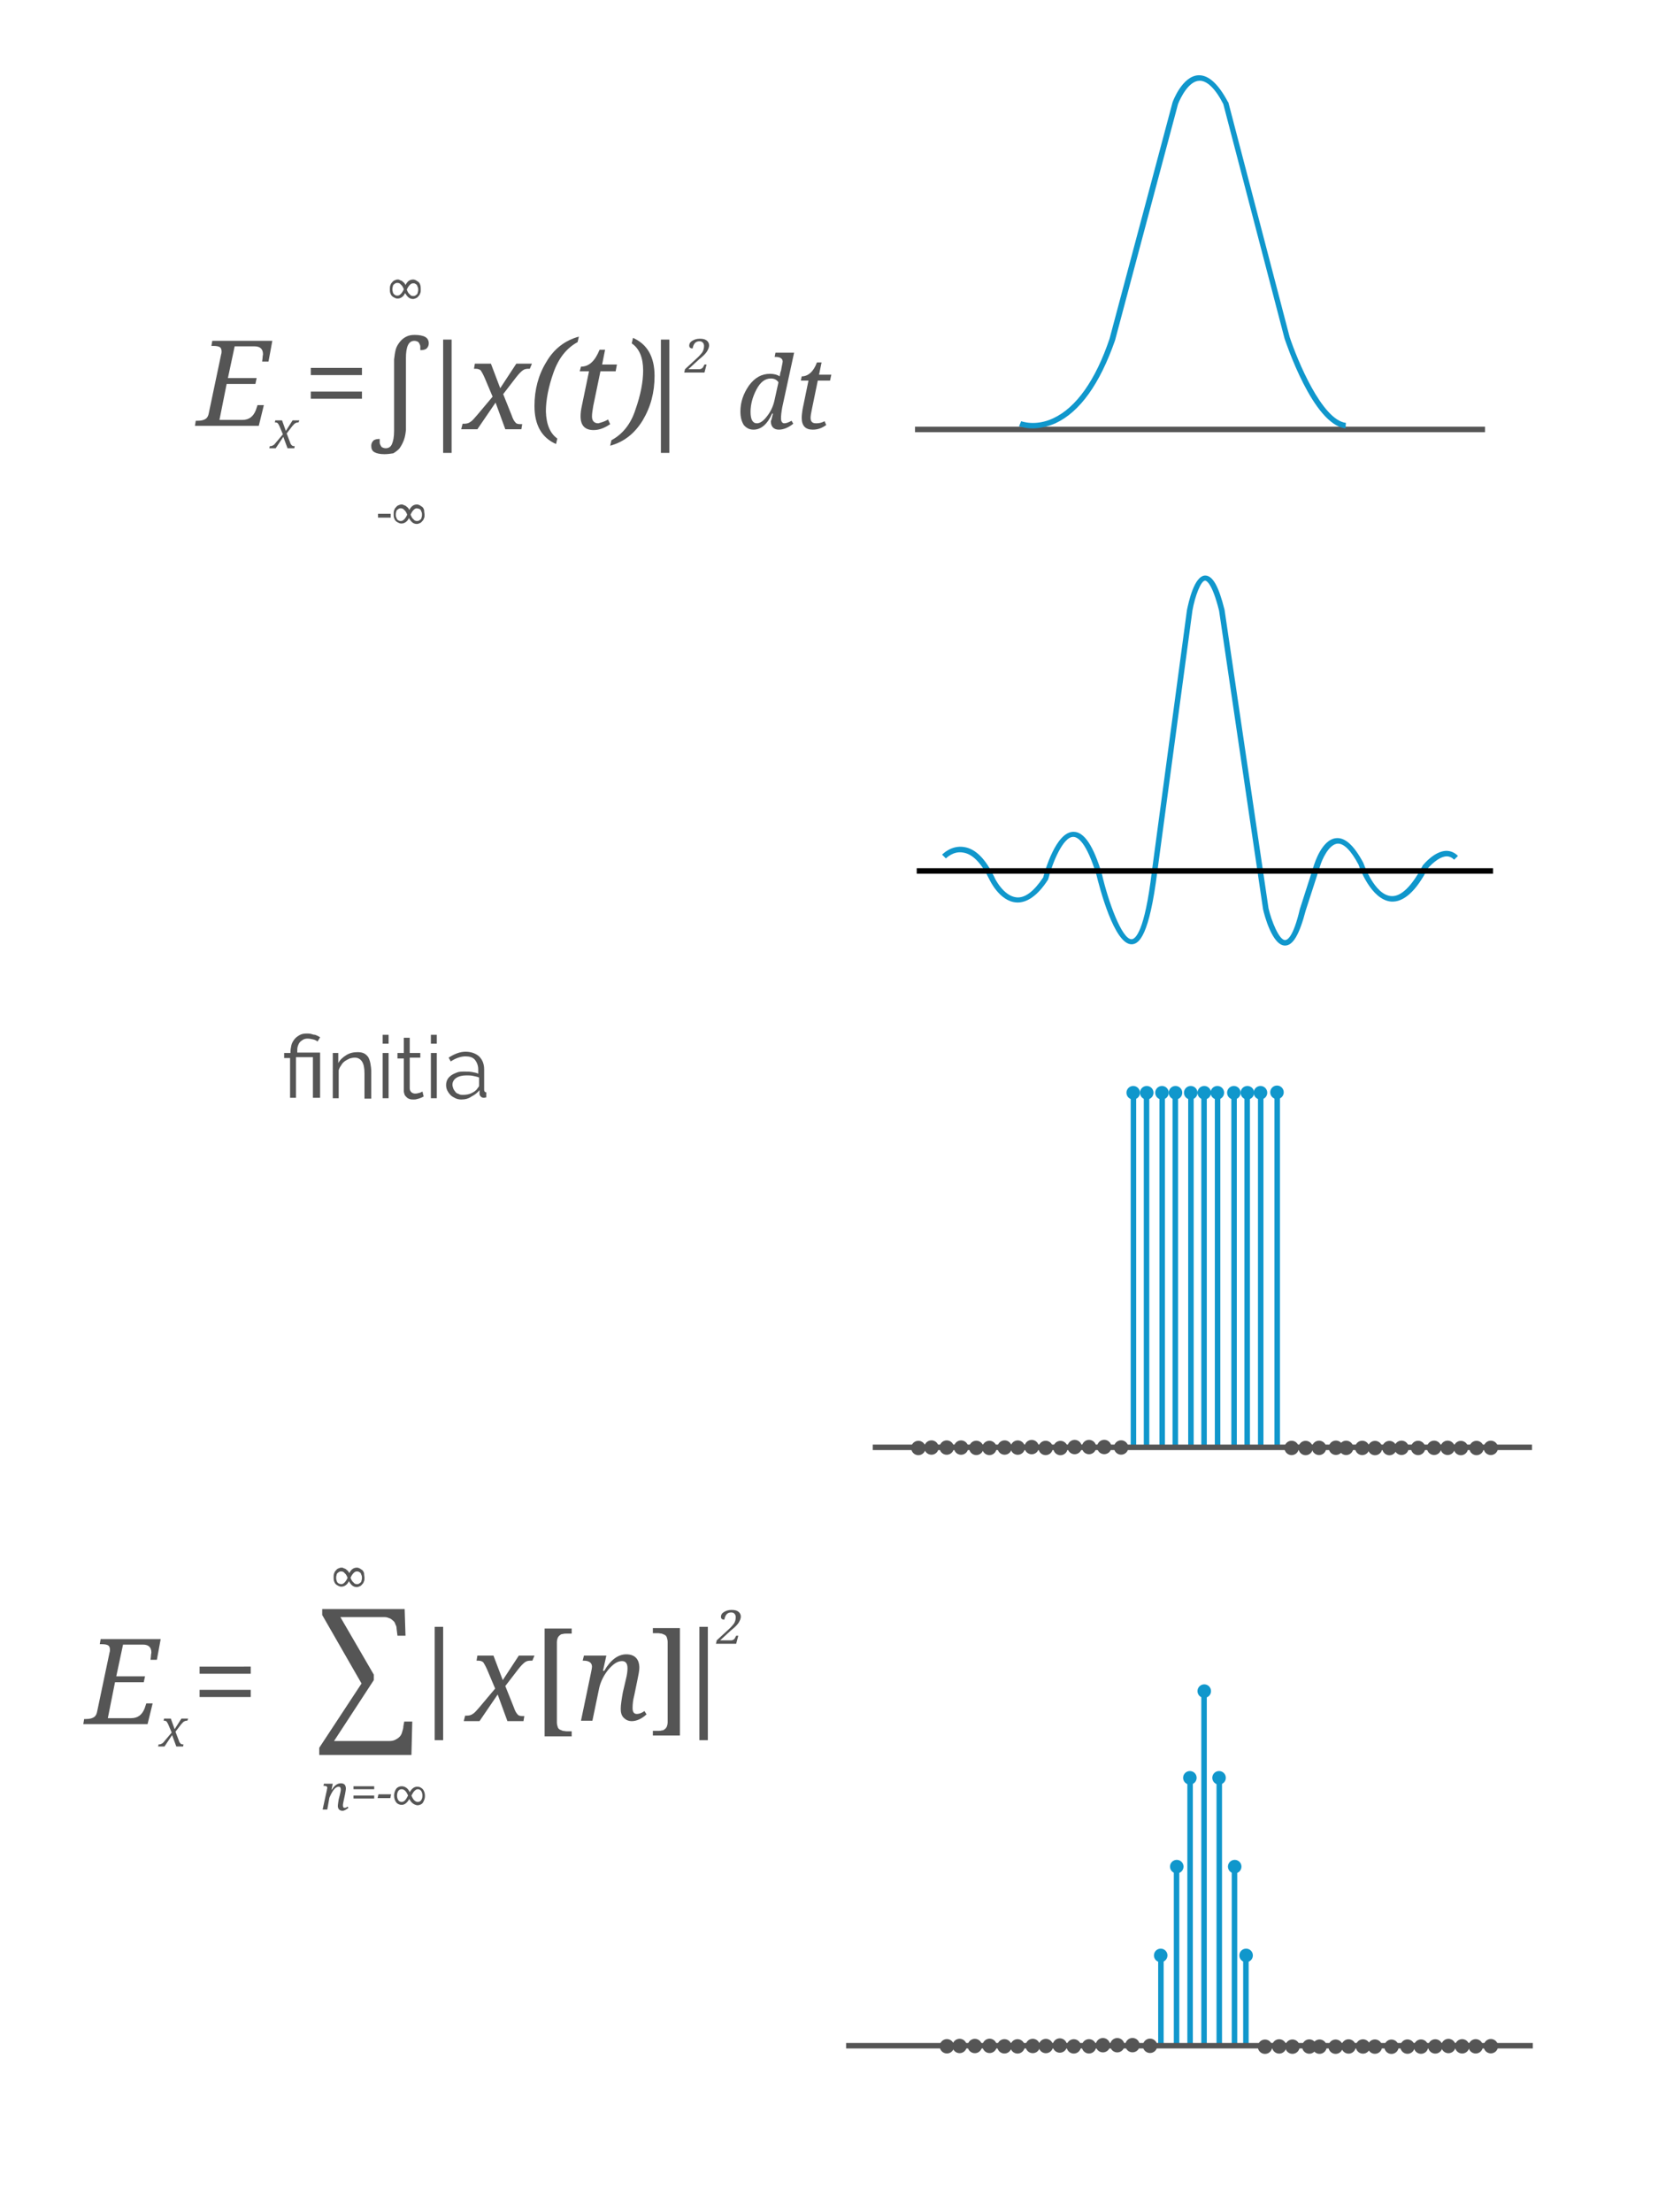 <?xml version="1.0" encoding="utf-8"?>
<!-- Generator: Adobe Illustrator 21.0.0, SVG Export Plug-In . SVG Version: 6.00 Build 0)  -->
<svg version="1.1" id="Capa_1" xmlns="http://www.w3.org/2000/svg" xmlns:xlink="http://www.w3.org/1999/xlink" x="0px" y="0px"
	 viewBox="0 0 394 523" style="enable-background:new 0 0 394 523;" xml:space="preserve">
<style type="text/css">
	.st0{fill:#555555;}
	.st1{fill:#1097CC;}
</style>
<g>
	<rect x="216.4" y="100.9" class="st0" width="134.8" height="1.3"/>
</g>
<g>
	<path class="st1" d="M244.2,101.3c-1.9,0-3.1-0.5-3.2-0.5l0.5-1.2c0,0,3.4,1.3,7.6-0.7c5.4-2.5,10-9,13.3-18.8l14.9-55.9
		c0.1-0.3,2.3-6.2,6.1-6.4c2.4-0.1,4.7,2,7,6.3l0.1,0.1L305,79.7c1.8,5.4,7.6,19.6,13.3,20.3l-0.1,1.3c-7.7-0.9-14.1-20.4-14.4-21.2
		l-14.5-55.5c-1.9-3.7-3.9-5.6-5.7-5.5c-2.5,0.1-4.4,4-5,5.5l-14.9,55.9c-3.6,10.3-8.3,16.9-14.1,19.6
		C247.5,101,245.6,101.3,244.2,101.3z"/>
</g>
<g>
	<path class="st0" d="M51.9,99.3h5.4c1.6,0,2.6-0.8,3.2-2.3l0.4-1.2h1.5l-1.2,4.9H46.1l0.2-1.2h0.4c1,0,1.6-0.2,2-0.5
		c0.4-0.3,0.6-0.8,0.7-1.4l2.9-13.8c0.1-0.3,0.1-0.5,0.1-0.7c0-0.4-0.1-0.8-0.4-1c-0.3-0.2-0.8-0.3-1.6-0.3h-0.4l0.2-1.2h14.2
		l-0.9,4.9h-1.5l0.1-0.9c0-0.4,0.1-0.7,0.1-0.8c0-1.3-0.7-1.9-2-1.9h-4.7l-1.6,7.5h6.8l-0.3,1.4h-6.8L51.9,99.3z"/>
	<path class="st0" d="M85.6,87v1.7H73.5V87H85.6z M85.6,92.6v1.7H73.5v-1.7H85.6z"/>
	<path class="st0" d="M90.9,107.4c-1.1,0-1.9-0.2-2.4-0.5c-0.5-0.3-0.7-0.8-0.7-1.5c0-0.5,0.2-0.9,0.5-1.2c0.3-0.3,0.9-0.4,1.5-0.4
		c0,0.3,0,0.6,0,0.8c0,0.3,0.1,0.5,0.2,0.7c0.1,0.2,0.2,0.4,0.4,0.5s0.5,0.2,0.8,0.2c0.7,0,1.2-0.3,1.5-1c0.3-0.7,0.5-1.7,0.5-3.1
		c0-0.5,0-1.1,0-1.7c0-0.6,0-1.3,0-2c0-0.7,0-1.5,0-2.2c0-0.8,0-1.5,0-2.3c0-0.5,0-1,0-1.5c0-0.6,0-1.1,0-1.7c0-0.6,0-1.1,0-1.7
		c0-0.6,0-1.1,0-1.6c0-0.5,0-0.9,0-1.3c0-0.4,0-0.7,0-0.9c0.1-0.9,0.2-1.6,0.4-2.4c0.2-0.7,0.6-1.3,1-1.8c0.4-0.5,0.9-0.9,1.5-1.2
		c0.6-0.3,1.2-0.4,2-0.4c1.1,0,2,0.2,2.5,0.5c0.5,0.3,0.8,0.8,0.8,1.5c0,0.5-0.2,0.9-0.5,1.2c-0.3,0.3-0.9,0.4-1.5,0.4
		c0-0.3,0-0.6,0-0.8c0-0.3-0.1-0.5-0.2-0.7c-0.1-0.2-0.2-0.4-0.4-0.5c-0.2-0.1-0.5-0.2-0.8-0.2c-1.4,0-2,1.4-2,4.1
		c0,0.4,0,0.8,0,1.3c0,0.5,0,1,0,1.6c0,0.6,0,1.1,0,1.7c0,0.6,0,1.1,0,1.7c0,0.5,0,1,0,1.4c0,0.4,0,0.8,0,1c0,0.4,0,0.8,0,1.3
		c0,0.5,0,1,0,1.6c0,0.6,0,1.1,0,1.7c0,0.6,0,1.1,0,1.6c0,0.5,0,0.9,0,1.3c0,0.4,0,0.6,0,0.8c-0.1,0.9-0.2,1.6-0.5,2.4
		s-0.6,1.3-1,1.9c-0.4,0.5-1,0.9-1.5,1.2C92.3,107.3,91.7,107.4,90.9,107.4z"/>
</g>
<g>
	<path class="st0" d="M63.7,106l0.1-0.5H64c0.2,0,0.4-0.1,0.6-0.2c0.2-0.1,0.4-0.3,0.7-0.7l1.6-1.9l-0.8-1.9
		c-0.2-0.4-0.3-0.6-0.4-0.7c-0.1-0.1-0.3-0.2-0.5-0.2H65l0.1-0.5h1.6l0.9,2.5l1.6-2.5h1.6l-0.2,0.5h-0.2c-0.2,0-0.4,0.1-0.6,0.2
		c-0.2,0.1-0.4,0.4-0.7,0.7l-1.3,1.7l0.8,2.1c0.1,0.4,0.3,0.6,0.4,0.7c0.1,0.1,0.3,0.2,0.5,0.2h0.2l-0.1,0.5h-1.6l-1-2.7l-1.8,2.7
		H63.7z"/>
</g>
<g>
	<path class="st0" d="M99.5,68.5c0,0.3,0,0.6-0.1,0.8c-0.1,0.3-0.2,0.5-0.4,0.7s-0.3,0.4-0.6,0.5c-0.2,0.1-0.5,0.2-0.7,0.2
		c-0.4,0-0.7-0.1-1-0.3c-0.3-0.2-0.6-0.6-0.9-1.1c-0.2,0.5-0.5,0.8-0.8,1c-0.3,0.2-0.6,0.3-1,0.3c-0.3,0-0.5-0.1-0.7-0.2
		c-0.2-0.1-0.4-0.2-0.6-0.4c-0.2-0.2-0.3-0.4-0.4-0.7c-0.1-0.3-0.1-0.6-0.1-0.9c0-0.3,0-0.6,0.1-0.9c0.1-0.3,0.2-0.5,0.4-0.7
		c0.2-0.2,0.3-0.4,0.6-0.5c0.2-0.1,0.5-0.2,0.7-0.2c0.2,0,0.4,0,0.5,0.1s0.3,0.1,0.5,0.2c0.2,0.1,0.3,0.3,0.5,0.4
		c0.2,0.2,0.3,0.4,0.4,0.6c0.2-0.4,0.5-0.8,0.8-1c0.3-0.2,0.6-0.3,1-0.3c0.3,0,0.5,0.1,0.7,0.2c0.2,0.1,0.4,0.3,0.6,0.4
		c0.2,0.2,0.3,0.4,0.4,0.7C99.5,67.8,99.5,68.1,99.5,68.5z M94,69.9c0.3,0,0.5-0.1,0.8-0.4c0.2-0.2,0.5-0.6,0.7-1.1
		c-0.2-0.5-0.4-0.9-0.7-1.1c-0.2-0.3-0.5-0.4-0.8-0.4c-0.2,0-0.3,0-0.5,0.1c-0.1,0.1-0.3,0.2-0.4,0.3c-0.1,0.1-0.2,0.3-0.2,0.5
		c-0.1,0.2-0.1,0.4-0.1,0.6c0,0.2,0,0.4,0.1,0.6c0,0.2,0.1,0.3,0.2,0.5c0.1,0.1,0.2,0.2,0.4,0.3C93.6,69.9,93.8,69.9,94,69.9z
		 M97.7,67c-0.3,0-0.5,0.1-0.8,0.4c-0.2,0.2-0.5,0.6-0.7,1.1c0.2,0.5,0.4,0.9,0.7,1.1c0.2,0.3,0.5,0.4,0.8,0.4c0.2,0,0.3,0,0.5-0.1
		c0.1-0.1,0.3-0.2,0.4-0.3c0.1-0.1,0.2-0.3,0.2-0.5c0.1-0.2,0.1-0.4,0.1-0.6c0-0.2,0-0.4-0.1-0.6c-0.1-0.2-0.1-0.3-0.2-0.5
		c-0.1-0.1-0.2-0.2-0.4-0.3C98.1,67,97.9,67,97.7,67z"/>
</g>
<g>
	<path class="st0" d="M89.4,122.4v-0.9h3v0.9H89.4z"/>
	<path class="st0" d="M100.4,121.7c0,0.3,0,0.6-0.1,0.8c-0.1,0.3-0.2,0.5-0.4,0.7s-0.3,0.4-0.6,0.5c-0.2,0.1-0.5,0.2-0.7,0.2
		c-0.4,0-0.7-0.1-1-0.3c-0.3-0.2-0.6-0.6-0.9-1.1c-0.2,0.5-0.5,0.8-0.8,1c-0.3,0.2-0.6,0.3-1,0.3c-0.3,0-0.5-0.1-0.7-0.2
		c-0.2-0.1-0.4-0.2-0.6-0.4c-0.2-0.2-0.3-0.4-0.4-0.7c-0.1-0.3-0.1-0.6-0.1-0.9c0-0.3,0-0.6,0.1-0.9c0.1-0.3,0.2-0.5,0.4-0.7
		c0.2-0.2,0.3-0.4,0.6-0.5c0.2-0.1,0.5-0.2,0.7-0.2c0.2,0,0.4,0,0.5,0.1c0.2,0.1,0.3,0.1,0.5,0.2c0.2,0.1,0.3,0.3,0.5,0.4
		c0.2,0.2,0.3,0.4,0.4,0.6c0.2-0.4,0.5-0.8,0.8-1c0.3-0.2,0.6-0.3,1-0.3c0.3,0,0.5,0.1,0.7,0.2c0.2,0.1,0.4,0.3,0.6,0.4
		c0.2,0.2,0.3,0.4,0.4,0.7C100.3,121.1,100.4,121.4,100.4,121.7z M94.8,123.2c0.3,0,0.5-0.1,0.8-0.4c0.2-0.2,0.5-0.6,0.7-1.1
		c-0.2-0.5-0.4-0.9-0.7-1.1c-0.2-0.3-0.5-0.4-0.8-0.4c-0.2,0-0.3,0-0.5,0.1c-0.1,0.1-0.3,0.2-0.4,0.3s-0.2,0.3-0.2,0.5
		c-0.1,0.2-0.1,0.4-0.1,0.6c0,0.2,0,0.4,0.1,0.6s0.1,0.3,0.2,0.5c0.1,0.1,0.2,0.2,0.4,0.3C94.5,123.2,94.6,123.2,94.8,123.2z
		 M98.6,120.2c-0.3,0-0.5,0.1-0.8,0.4c-0.2,0.2-0.5,0.6-0.7,1.1c0.2,0.5,0.4,0.9,0.7,1.1c0.2,0.3,0.5,0.4,0.8,0.4
		c0.2,0,0.3,0,0.5-0.1c0.1-0.1,0.3-0.2,0.4-0.3c0.1-0.1,0.2-0.3,0.2-0.5c0.1-0.2,0.1-0.4,0.1-0.6c0-0.2,0-0.4-0.1-0.6
		c-0.1-0.2-0.1-0.3-0.2-0.5c-0.1-0.1-0.2-0.2-0.4-0.3C98.9,120.3,98.7,120.2,98.6,120.2z"/>
</g>
<g>
	<path class="st0" d="M77.4,427.9h-1.1l1-4.6c0-0.2,0.1-0.4,0.1-0.5c0-0.4-0.3-0.5-0.8-0.5h-0.1l0.1-0.5h2.1l-0.3,1.4h0.1
		c0.6-1,1.3-1.5,2.1-1.5c0.8,0,1.2,0.4,1.2,1.3c0,0.2-0.1,0.7-0.2,1.3l-0.3,1.4c-0.1,0.5-0.2,0.9-0.2,1.2c0,0.4,0.1,0.6,0.4,0.6
		c0.2,0,0.5-0.1,0.7-0.3l0.2,0.3c-0.5,0.4-1,0.7-1.4,0.7c-0.3,0-0.6-0.1-0.8-0.3c-0.2-0.2-0.3-0.5-0.3-0.8c0-0.4,0.1-0.9,0.2-1.6
		l0.3-1.2c0.1-0.5,0.2-0.8,0.2-1.1c0-0.5-0.2-0.7-0.5-0.7c-0.4,0-0.9,0.3-1.3,0.9c-0.4,0.6-0.7,1.2-0.9,1.7L77.4,427.9z"/>
	<path class="st0" d="M88.5,422.4v0.7h-4.9v-0.7H88.5z M88.5,424.6v0.7h-4.9v-0.7H88.5z"/>
	<path class="st0" d="M89.3,425.2l0.2-0.9h3l-0.2,0.9H89.3z"/>
	<path class="st0" d="M96.8,425.4c-0.5,0.9-1.1,1.4-1.8,1.4c-0.5,0-1-0.2-1.3-0.6c-0.3-0.4-0.5-0.9-0.5-1.6c0-0.6,0.2-1.2,0.5-1.6
		c0.3-0.4,0.8-0.6,1.3-0.6c0.8,0,1.5,0.5,1.9,1.4c0.5-0.9,1.1-1.3,1.8-1.3c0.5,0,0.9,0.2,1.3,0.6c0.3,0.4,0.5,0.9,0.5,1.6
		c0,0.6-0.2,1.1-0.5,1.6c-0.3,0.4-0.8,0.6-1.3,0.6C98,426.8,97.3,426.4,96.8,425.4z M96.5,424.6c-0.4-1-0.9-1.5-1.5-1.5
		c-0.3,0-0.6,0.1-0.8,0.4c-0.2,0.3-0.3,0.7-0.3,1.1c0,0.4,0.1,0.8,0.3,1.1c0.2,0.3,0.5,0.4,0.8,0.4C95.6,426.1,96,425.6,96.5,424.6z
		 M97.3,424.6c0.4,1,0.9,1.5,1.5,1.5c0.3,0,0.6-0.1,0.8-0.4c0.2-0.3,0.3-0.6,0.3-1.1c0-0.4-0.1-0.8-0.3-1.1
		c-0.2-0.3-0.5-0.4-0.8-0.4C98.3,423.1,97.8,423.6,97.3,424.6z"/>
</g>
<g>
	<path class="st0" d="M86.2,373.1c0,0.3,0,0.6-0.1,0.8c-0.1,0.3-0.2,0.5-0.4,0.7s-0.3,0.4-0.6,0.5c-0.2,0.1-0.5,0.2-0.7,0.2
		c-0.4,0-0.7-0.1-1-0.3c-0.3-0.2-0.6-0.6-0.9-1.1c-0.2,0.5-0.5,0.8-0.8,1c-0.3,0.2-0.6,0.3-1,0.3c-0.3,0-0.5-0.1-0.7-0.2
		c-0.2-0.1-0.4-0.2-0.6-0.4c-0.2-0.2-0.3-0.4-0.4-0.7c-0.1-0.3-0.1-0.6-0.1-0.9c0-0.3,0-0.6,0.1-0.9c0.1-0.3,0.2-0.5,0.4-0.7
		c0.2-0.2,0.3-0.4,0.6-0.5c0.2-0.1,0.5-0.2,0.7-0.2c0.2,0,0.4,0,0.5,0.1c0.2,0.1,0.3,0.1,0.5,0.2c0.2,0.1,0.3,0.3,0.5,0.4
		c0.2,0.2,0.3,0.4,0.4,0.6c0.2-0.4,0.5-0.8,0.8-1c0.3-0.2,0.6-0.3,1-0.3c0.3,0,0.5,0.1,0.7,0.2c0.2,0.1,0.4,0.3,0.6,0.4
		c0.2,0.2,0.3,0.4,0.4,0.7C86.1,372.5,86.2,372.8,86.2,373.1z M80.7,374.6c0.3,0,0.5-0.1,0.8-0.4c0.2-0.2,0.5-0.6,0.7-1.1
		c-0.2-0.5-0.4-0.9-0.7-1.1c-0.2-0.3-0.5-0.4-0.8-0.4c-0.2,0-0.3,0-0.5,0.1c-0.1,0.1-0.3,0.2-0.4,0.3c-0.1,0.1-0.2,0.3-0.2,0.5
		c-0.1,0.2-0.1,0.4-0.1,0.6c0,0.2,0,0.4,0.1,0.6c0,0.2,0.1,0.3,0.2,0.5c0.1,0.1,0.2,0.2,0.4,0.3C80.3,374.5,80.5,374.6,80.7,374.6z
		 M84.4,371.6c-0.3,0-0.5,0.1-0.8,0.4c-0.2,0.2-0.5,0.6-0.7,1.1c0.2,0.5,0.4,0.9,0.7,1.1c0.2,0.3,0.5,0.4,0.8,0.4
		c0.2,0,0.3,0,0.5-0.1c0.1-0.1,0.3-0.2,0.4-0.3c0.1-0.1,0.2-0.3,0.2-0.5c0.1-0.2,0.1-0.4,0.1-0.6c0-0.2,0-0.4-0.1-0.6
		c-0.1-0.2-0.1-0.3-0.2-0.5c-0.1-0.1-0.2-0.2-0.4-0.3C84.7,371.6,84.6,371.6,84.4,371.6z"/>
</g>
<g>
	<path class="st0" d="M104.8,80.3h2v26.8h-2V80.3z"/>
</g>
<g>
	<path class="st0" d="M109.1,101.4l0.3-1.2h0.4c0.5,0,1-0.1,1.4-0.4c0.4-0.2,0.9-0.8,1.6-1.6l3.7-4.4l-1.9-4.5
		c-0.4-0.9-0.7-1.4-0.9-1.7c-0.2-0.2-0.6-0.4-1.2-0.4h-0.4l0.2-1.2h3.8l2.2,5.8l3.8-5.8h3.7l-0.5,1.2H125c-0.6,0-1,0.1-1.4,0.4
		c-0.4,0.3-0.9,0.8-1.6,1.7l-3,3.9l2,5c0.3,0.9,0.6,1.4,0.9,1.7c0.2,0.3,0.6,0.4,1.2,0.4h0.4l-0.2,1.2h-3.8l-2.3-6.3l-4.3,6.3H109.1
		z"/>
	<path class="st0" d="M131.8,103.7l-0.3,1.3c-3.4-1.5-5.1-4.5-5.1-9c0-3.8,0.9-7.3,2.8-10.4c1.8-3.1,4.4-5.1,7.7-6l-0.3,1.3
		c-2.6,1.4-4.5,3.8-5.7,7.2c-1.2,3.4-1.8,6.5-1.8,9.2C129.2,100.4,130.1,102.5,131.8,103.7z"/>
	<path class="st0" d="M143.8,99.2l0.5,1.1c-1.3,0.9-2.6,1.4-3.9,1.4c-2.1,0-3.1-1.1-3.1-3.3c0-0.7,0.1-1.5,0.3-2.4l1.7-8.2h-2.2
		l0.3-1.1c1.9,0,3.3-1.3,4.4-4h1.3l-0.7,3.5h3.5l-0.3,1.6H142l-1.7,8.2c-0.2,1.1-0.3,1.9-0.3,2.5c0,1,0.5,1.6,1.5,1.6
		C142.2,99.9,143,99.7,143.8,99.2z"/>
	<path class="st0" d="M149.4,81.2l0.3-1.3c3.4,1.5,5.1,4.5,5.1,9c0,3.9-0.9,7.3-2.8,10.5c-1.9,3.1-4.4,5.1-7.7,6l0.3-1.3
		c2.6-1.4,4.6-3.8,5.7-7.3c1.2-3.4,1.8-6.5,1.8-9.2C152.1,84.6,151.2,82.4,149.4,81.2z"/>
	<path class="st0" d="M182.8,97.8h-0.2c-1.1,2.5-2.6,3.8-4.4,3.8c-1,0-1.7-0.4-2.3-1.1c-0.5-0.8-0.8-1.8-0.8-3.2
		c0-2.2,0.7-4.2,2-6.1c1.4-1.9,3-2.8,5-2.8c0.9,0,1.7,0.2,2.3,0.6c0.1-0.7,0.2-1.2,0.3-1.3l0.2-1.1c0.1-0.5,0.2-0.9,0.2-1.1
		c0-0.7-0.6-1.1-1.7-1.1h-0.2l0.2-1h4.4l-2.8,12.9c-0.2,1.1-0.3,2-0.3,2.6c0,0.8,0.3,1.2,0.8,1.2c0.4,0,1-0.2,1.7-0.6l0.4,0.7
		c-1.1,0.9-2.3,1.4-3.4,1.4c-1.2,0-1.9-0.7-1.9-2C182.5,99.2,182.6,98.5,182.8,97.8z M184.1,90.4c-0.4-0.6-1-0.9-1.8-0.9
		c-1.4,0-2.5,0.9-3.4,2.6c-0.9,1.7-1.4,3.5-1.4,5.3c0,1.8,0.5,2.7,1.5,2.7c0.8,0,1.6-0.6,2.5-1.8c0.9-1.2,1.4-2.4,1.7-3.8
		L184.1,90.4z"/>
	<path class="st0" d="M195,99.6l0.4,0.9c-1.1,0.8-2.1,1.1-3.2,1.1c-1.7,0-2.6-0.9-2.6-2.8c0-0.6,0.1-1.3,0.2-2l1.4-6.8h-1.8l0.2-1
		c1.5,0,2.8-1.1,3.6-3.3h1.1l-0.6,2.9h2.9l-0.3,1.4h-2.9l-1.4,6.8c-0.2,0.9-0.3,1.6-0.3,2c0,0.9,0.4,1.3,1.3,1.3
		C193.7,100.1,194.3,100,195,99.6z"/>
</g>
<g>
	<path class="st0" d="M161.8,88.2l0.2-0.9l2.6-2.4c0.7-0.6,1.2-1.2,1.5-1.6c0.3-0.5,0.4-1,0.4-1.5c0-0.3-0.1-0.6-0.3-0.8
		c-0.2-0.2-0.4-0.3-0.8-0.3c-0.9,0-1.4,0.6-1.6,1.7c-0.5,0-0.8-0.2-0.8-0.7c0-0.4,0.2-0.8,0.7-1.1c0.5-0.3,1-0.5,1.8-0.5
		c0.7,0,1.2,0.1,1.6,0.4c0.4,0.3,0.6,0.7,0.6,1.2c0,0.4-0.2,0.9-0.5,1.4c-0.3,0.5-0.9,1.1-1.9,1.9l-2.5,2.3h2.6
		c0.2,0,0.5-0.1,0.6-0.2c0.2-0.1,0.3-0.3,0.5-0.7l0.1-0.2h0.5l-0.5,1.9H161.8z"/>
</g>
<g>
	<path class="st0" d="M156.3,80.3h2v26.8h-2V80.3z"/>
</g>
<g>
	<path class="st0" d="M68.7,250.2h-1.5V249h1.5v-0.3c0-0.5,0.1-1,0.2-1.5c0.1-0.5,0.4-1,0.7-1.4c0.3-0.4,0.7-0.7,1.2-1
		c0.5-0.3,1.1-0.4,1.7-0.4c0.4,0,0.7,0,1.1,0.1c0.3,0.1,0.6,0.2,0.9,0.2c0.3,0.1,0.5,0.2,0.7,0.3c0.2,0.1,0.4,0.2,0.5,0.3l-0.6,1
		c-0.2-0.2-0.6-0.4-1-0.5c-0.4-0.1-0.9-0.2-1.4-0.2c-0.4,0-0.8,0.1-1.1,0.3c-0.3,0.2-0.6,0.4-0.8,0.7c-0.2,0.3-0.3,0.6-0.4,0.9
		c-0.1,0.4-0.1,0.7-0.1,1.1v0.3h5.4v10.7H74v-9.6h-4v9.6h-1.4V250.2z"/>
	<path class="st0" d="M87.6,259.8h-1.4v-6c0-1.3-0.2-2.2-0.6-2.8c-0.4-0.6-1-0.9-1.7-0.9c-0.4,0-0.8,0.1-1.2,0.2
		c-0.4,0.2-0.8,0.4-1.1,0.6c-0.4,0.3-0.7,0.6-0.9,1c-0.3,0.4-0.5,0.8-0.6,1.2v6.6h-1.4V249h1.3v2.4c0.4-0.8,1.1-1.4,1.9-1.9
		c0.8-0.5,1.7-0.7,2.7-0.7c0.6,0,1.1,0.1,1.5,0.3c0.4,0.2,0.7,0.5,1,0.9c0.2,0.4,0.4,0.9,0.5,1.5c0.1,0.6,0.2,1.2,0.2,1.9V259.8z"/>
	<path class="st0" d="M90.5,246.8v-2.1h1.4v2.1H90.5z M90.5,259.8V249h1.4v10.7H90.5z"/>
	<path class="st0" d="M100.2,259.3c-0.1,0-0.2,0.1-0.4,0.2c-0.2,0.1-0.3,0.1-0.5,0.2c-0.2,0.1-0.4,0.1-0.7,0.2
		c-0.3,0.1-0.5,0.1-0.8,0.1c-0.3,0-0.6,0-0.9-0.1s-0.5-0.2-0.7-0.4c-0.2-0.2-0.4-0.4-0.5-0.6c-0.1-0.3-0.2-0.6-0.2-0.9v-7.7H94V249
		h1.5v-3.6h1.4v3.6h2.5v1.1h-2.5v7.3c0,0.4,0.2,0.7,0.4,0.9c0.3,0.2,0.5,0.3,0.9,0.3c0.4,0,0.7-0.1,1.1-0.2c0.3-0.1,0.5-0.2,0.6-0.3
		L100.2,259.3z"/>
	<path class="st0" d="M101.9,246.8v-2.1h1.4v2.1H101.9z M101.9,259.8V249h1.4v10.7H101.9z"/>
	<path class="st0" d="M109.1,260c-0.5,0-1-0.1-1.4-0.3c-0.4-0.2-0.8-0.4-1.1-0.7c-0.3-0.3-0.6-0.7-0.8-1.1s-0.3-0.8-0.3-1.3
		s0.1-0.9,0.3-1.3c0.2-0.4,0.5-0.7,0.9-1c0.4-0.3,0.9-0.5,1.4-0.7c0.5-0.2,1.2-0.2,1.8-0.2c0.5,0,1.1,0,1.7,0.1
		c0.6,0.1,1.1,0.2,1.5,0.4v-1c0-0.9-0.3-1.7-0.8-2.3c-0.5-0.6-1.3-0.8-2.2-0.8c-0.6,0-1.1,0.1-1.7,0.3c-0.6,0.2-1.2,0.5-1.8,0.9
		l-0.5-0.9c1.4-0.9,2.7-1.4,4-1.4c1.3,0,2.4,0.4,3.2,1.1c0.8,0.8,1.2,1.8,1.2,3.1v4.8c0,0.4,0.2,0.6,0.5,0.6v1.2
		c-0.2,0-0.4,0.1-0.5,0.1c-0.4,0-0.6-0.1-0.8-0.3c-0.2-0.2-0.3-0.4-0.3-0.7l0-0.8c-0.5,0.6-1.1,1.1-1.9,1.5
		C110.8,259.8,110,260,109.1,260z M109.5,258.9c0.7,0,1.4-0.1,2-0.4c0.6-0.3,1.1-0.6,1.4-1.1c0.1-0.1,0.2-0.3,0.3-0.4
		c0.1-0.1,0.1-0.3,0.1-0.4v-1.8c-0.5-0.2-1-0.3-1.5-0.4c-0.5-0.1-1-0.1-1.5-0.1c-1,0-1.8,0.2-2.4,0.6c-0.6,0.4-0.9,1-0.9,1.6
		c0,0.3,0.1,0.6,0.2,0.9c0.1,0.3,0.3,0.5,0.5,0.8s0.5,0.4,0.8,0.5C108.8,258.9,109.1,258.9,109.5,258.9z"/>
</g>
<g>
	<path class="st1" d="M303.9,223.6C303.9,223.6,303.9,223.6,303.9,223.6c-3,0-4.9-7.2-5.2-8.6l-10.4-70.6c-1.7-6.8-3.1-7.1-3.3-7.1
		c-1,0-2.4,3.7-3,7.1l-8.3,61.7c-1.9,15.2-4.3,17.1-6,17.2c-4.2,0.2-7.7-13.6-8.4-16.4c-2.4-7.8-4.4-9-5.5-9c0,0,0,0,0,0
		c-2.4,0-4.9,6.1-5.9,10l-0.1,0.2c-2.4,3.7-5,5.5-7.5,5.3c-3.9-0.3-6.2-5.2-6.3-5.4c-1.9-3.9-4-6.1-6.3-6.4c-2.3-0.4-4,1.4-4,1.4
		l-0.9-0.9c0.1-0.1,2.2-2.3,5.2-1.8c2.7,0.4,5.1,2.8,7.2,7.2c0,0.1,2.1,4.4,5.2,4.7c2,0.2,4.1-1.4,6.3-4.7c0.4-1.5,3-10.7,7.1-10.8
		c0,0,0,0,0.1,0c2.5,0,4.7,3.3,6.7,10c1.5,6.5,4.7,15.4,7,15.4c0,0,0,0,0,0c0.9,0,3.1-1.7,4.8-16l8.3-61.8c0.4-1.9,1.7-8.1,4.3-8.2
		c1.8,0,3.2,2.5,4.6,8.1l10.4,70.6c0.7,3,2.5,7.5,3.9,7.5c0.5,0,1.9-0.5,3.5-7.3l3.4-10.6c0.1-0.2,1.8-5.9,5.2-6.2
		c2.1-0.2,4.2,1.7,6.4,5.8c0.1,0.2,2.6,7.6,6.6,7.9c2.3,0.2,4.9-2.3,7.5-7.3l0.1-0.1c0.1-0.1,2.6-3.2,5.4-3.3c1.1,0,2,0.4,2.8,1.2
		l-0.9,0.9c-0.5-0.5-1.1-0.8-1.8-0.8c-2,0.1-4,2.4-4.4,2.8c-2.8,5.5-5.8,8.1-8.7,7.9c-4.8-0.4-7.6-8.3-7.7-8.7c-1.8-3.4-3.5-5.1-5-5
		c-2.1,0.2-3.7,3.9-4.1,5.3l-3.4,10.5C307.3,221,305.8,223.6,303.9,223.6z"/>
</g>
<g>
	<rect x="216.8" y="205.3" width="136.3" height="1.3"/>
</g>
<g>
	<g>
		<path class="st0" d="M25.5,406.3H31c1.6,0,2.6-0.8,3.2-2.3l0.4-1.2h1.5l-1.2,4.9H19.7l0.2-1.2h0.4c1,0,1.6-0.2,2-0.5
			c0.4-0.3,0.6-0.8,0.7-1.4l2.9-13.8c0.1-0.3,0.1-0.5,0.1-0.7c0-0.4-0.1-0.8-0.4-1c-0.3-0.2-0.8-0.3-1.6-0.3h-0.4l0.2-1.2h14.2
			l-0.9,4.9h-1.5l0.1-0.9c0-0.4,0.1-0.7,0.1-0.8c0-1.3-0.7-1.9-2-1.9h-4.7l-1.6,7.5h6.8l-0.3,1.4h-6.8L25.5,406.3z"/>
		<path class="st0" d="M59.3,394.1v1.7H47.2v-1.7H59.3z M59.3,399.6v1.7H47.2v-1.7H59.3z"/>
	</g>
	<g>
		<path class="st0" d="M37.4,413l0.1-0.5h0.2c0.2,0,0.4-0.1,0.6-0.2c0.2-0.1,0.4-0.3,0.7-0.7l1.6-1.9l-0.8-1.9
			c-0.2-0.4-0.3-0.6-0.4-0.7c-0.1-0.1-0.3-0.2-0.5-0.2h-0.2l0.1-0.5h1.6l0.9,2.5l1.6-2.5h1.6l-0.2,0.5h-0.2c-0.2,0-0.4,0.1-0.6,0.2
			c-0.2,0.1-0.4,0.4-0.7,0.7l-1.3,1.7l0.8,2.1c0.1,0.4,0.3,0.6,0.4,0.7c0.1,0.1,0.3,0.2,0.5,0.2h0.2l-0.1,0.5h-1.6l-1-2.7l-1.8,2.7
			H37.4z"/>
	</g>
</g>
<g>
	<path class="st0" d="M92.1,411.7c0.6,0,1-0.1,1.4-0.3c0.4-0.2,0.7-0.4,1-0.7c0.3-0.3,0.5-0.7,0.6-1.1s0.3-0.9,0.3-1.4l0.2-1.1h1.9
		l-0.2,7.9H75.5v-1.7l10-15.2l-9.3-16.2v-1.4h19.5l0.2,6.3h-1.9l-0.2-1.6c0-0.4-0.1-0.8-0.3-1.1c-0.1-0.4-0.3-0.7-0.6-0.9
		c-0.3-0.3-0.6-0.5-1-0.6c-0.4-0.2-0.8-0.2-1.4-0.2h-10l7.9,13.6v1.3L79,411.7H92.1z"/>
</g>
<g>
	<path class="st0" d="M165.4,384.7h2v26.8h-2V384.7z"/>
</g>
<g>
	<path class="st0" d="M109.7,406.9l0.3-1.2h0.4c0.5,0,1-0.1,1.4-0.4c0.4-0.2,0.9-0.8,1.6-1.6l3.7-4.4l-1.9-4.5
		c-0.4-0.9-0.7-1.4-0.9-1.7c-0.2-0.2-0.6-0.4-1.2-0.4h-0.4l0.2-1.2h3.8l2.2,5.8l3.8-5.8h3.7l-0.5,1.2h-0.4c-0.6,0-1,0.1-1.4,0.4
		c-0.4,0.3-0.9,0.8-1.6,1.7l-3,3.9l2,5c0.3,0.9,0.6,1.4,0.9,1.7c0.2,0.3,0.6,0.4,1.2,0.4h0.4l-0.2,1.2H120l-2.3-6.3l-4.3,6.3H109.7z
		"/>
	<path class="st0" d="M128.8,410.5v-25.4h6.4v1.2h-1.2c-0.3,0-0.6,0-0.9,0.1c-0.3,0-0.5,0.1-0.7,0.3c-0.2,0.1-0.4,0.4-0.5,0.6
		c-0.1,0.3-0.2,0.6-0.2,1.1v18.9c0,0.4,0.1,0.8,0.2,1.1c0.1,0.3,0.3,0.5,0.5,0.6c0.2,0.1,0.5,0.2,0.7,0.3c0.3,0,0.6,0.1,0.9,0.1h1.2
		v1.2H128.8z"/>
	<path class="st0" d="M140.1,406.9h-2.7l2.4-11.5c0.1-0.5,0.2-1,0.2-1.3c0-0.9-0.7-1.4-2-1.4h-0.2l0.3-1.2h5.3l-0.8,3.6h0.3
		c1.5-2.6,3.3-3.9,5.2-3.9c2,0,3.1,1.1,3.1,3.2c0,0.6-0.2,1.7-0.5,3.1l-0.7,3.4c-0.3,1.1-0.4,2.1-0.4,3c0,0.9,0.3,1.4,1,1.4
		c0.5,0,1.2-0.2,1.8-0.7l0.5,0.8c-1.2,1.1-2.4,1.6-3.5,1.6c-0.8,0-1.4-0.3-1.9-0.8c-0.5-0.5-0.7-1.2-0.7-2.1c0-0.9,0.2-2.2,0.5-3.9
		l0.7-3c0.3-1.2,0.4-2,0.4-2.7c0-1.1-0.4-1.7-1.3-1.7c-1.1,0-2.1,0.7-3.3,2.1c-1.1,1.4-1.8,2.9-2.1,4.3L140.1,406.9z"/>
	<path class="st0" d="M154.4,410.5v-1.2h1.2c0.3,0,0.6,0,0.9-0.1c0.3,0,0.5-0.1,0.7-0.3c0.2-0.1,0.4-0.4,0.5-0.6
		c0.1-0.3,0.2-0.6,0.2-1.1v-18.9c0-0.4-0.1-0.8-0.2-1.1c-0.1-0.3-0.3-0.5-0.5-0.6c-0.2-0.1-0.5-0.2-0.7-0.3c-0.3,0-0.6-0.1-0.9-0.1
		h-1.2v-1.2h6.4v25.4H154.4z"/>
</g>
<g>
</g>
<g>
	<path class="st0" d="M169.3,388.8l0.2-0.9l2.6-2.4c0.7-0.6,1.2-1.2,1.5-1.6c0.3-0.5,0.4-1,0.4-1.5c0-0.3-0.1-0.6-0.3-0.8
		c-0.2-0.2-0.4-0.3-0.8-0.3c-0.9,0-1.4,0.6-1.6,1.7c-0.5,0-0.8-0.2-0.8-0.7c0-0.4,0.2-0.8,0.7-1.1c0.5-0.3,1-0.5,1.8-0.5
		c0.7,0,1.2,0.1,1.6,0.4c0.4,0.3,0.6,0.7,0.6,1.2c0,0.4-0.2,0.9-0.5,1.4c-0.3,0.5-0.9,1.1-1.9,1.9l-2.5,2.3h2.6
		c0.2,0,0.5-0.1,0.6-0.2c0.2-0.1,0.3-0.3,0.5-0.7l0.1-0.2h0.5l-0.5,1.9H169.3z"/>
</g>
<g>
	<path class="st0" d="M102.8,384.7h2v26.8h-2V384.7z"/>
</g>
<g>
	<g>
		<rect x="267.4" y="259.3" class="st1" width="1.3" height="83"/>
	</g>
</g>
<g>
	<g>
		<circle class="st1" cx="268" cy="258.4" r="1.6"/>
	</g>
</g>
<g>
	<g>
		<rect x="270.5" y="259.3" class="st1" width="1.3" height="83"/>
	</g>
</g>
<g>
	<g>
		<circle class="st1" cx="271.2" cy="258.4" r="1.6"/>
	</g>
</g>
<g>
	<g>
		<rect x="274.2" y="259.3" class="st1" width="1.3" height="83"/>
	</g>
</g>
<g>
	<g>
		<circle class="st1" cx="274.8" cy="258.4" r="1.6"/>
	</g>
</g>
<g>
	<g>
		<rect x="277.3" y="259.3" class="st1" width="1.3" height="83"/>
	</g>
</g>
<g>
	<g>
		<circle class="st1" cx="278" cy="258.4" r="1.6"/>
	</g>
</g>
<g>
	<g>
		<rect x="281" y="259.3" class="st1" width="1.3" height="83"/>
	</g>
</g>
<g>
	<g>
		<circle class="st1" cx="281.6" cy="258.4" r="1.6"/>
	</g>
</g>
<g>
	<g>
		<rect x="284.1" y="259.3" class="st1" width="1.3" height="83"/>
	</g>
</g>
<g>
	<g>
		<circle class="st1" cx="284.8" cy="258.4" r="1.6"/>
	</g>
</g>
<g>
	<g>
		<rect x="287.3" y="259.3" class="st1" width="1.3" height="83"/>
	</g>
</g>
<g>
	<g>
		<circle class="st1" cx="287.9" cy="258.4" r="1.6"/>
	</g>
</g>
<g>
	<g>
		<rect x="291.2" y="259.3" class="st1" width="1.3" height="83"/>
	</g>
</g>
<g>
	<g>
		<circle class="st1" cx="291.8" cy="258.4" r="1.6"/>
	</g>
</g>
<g>
	<g>
		<rect x="294.3" y="259.3" class="st1" width="1.3" height="83"/>
	</g>
</g>
<g>
	<g>
		<circle class="st1" cx="295" cy="258.4" r="1.6"/>
	</g>
</g>
<g>
	<g>
		<rect x="297.5" y="259.3" class="st1" width="1.3" height="83"/>
	</g>
</g>
<g>
	<g>
		<circle class="st1" cx="298.1" cy="258.4" r="1.6"/>
	</g>
</g>
<g>
	<g>
		<rect x="301.4" y="259.2" class="st1" width="1.3" height="83"/>
	</g>
</g>
<g>
	<g>
		<circle class="st1" cx="302" cy="258.3" r="1.6"/>
	</g>
</g>
<g>
	
		<ellipse transform="matrix(0.934 -0.358 0.358 0.934 -104.913 117.451)" class="st0" cx="265" cy="342.3" rx="1.7" ry="1.7"/>
</g>
<g>
	
		<ellipse transform="matrix(0.417 -0.909 0.909 0.417 -132.951 477.305)" class="st0" cx="305.4" cy="342.2" rx="1.7" ry="1.7"/>
</g>
<g>
	
		<ellipse transform="matrix(0.417 -0.909 0.909 0.417 -131.012 480.325)" class="st0" cx="308.7" cy="342.2" rx="1.7" ry="1.7"/>
</g>
<g>
	
		<ellipse transform="matrix(0.417 -0.909 0.909 0.417 -129.169 483.198)" class="st0" cx="311.9" cy="342.2" rx="1.7" ry="1.7"/>
</g>
<g>
	
		<ellipse transform="matrix(0.417 -0.909 0.909 0.417 -126.852 486.808)" class="st0" cx="315.9" cy="342.2" rx="1.7" ry="1.7"/>
</g>
<g>
	
		<ellipse transform="matrix(0.417 -0.909 0.909 0.417 -125.434 489.017)" class="st0" cx="318.3" cy="342.2" rx="1.7" ry="1.7"/>
</g>
<g>
	
		<ellipse transform="matrix(0.417 -0.909 0.909 0.417 -123.212 492.48)" class="st0" cx="322.1" cy="342.2" rx="1.7" ry="1.7"/>
</g>
<g>
	
		<ellipse transform="matrix(0.417 -0.909 0.909 0.417 -121.439 495.242)" class="st0" cx="325.1" cy="342.2" rx="1.7" ry="1.7"/>
</g>
<g>
	
		<ellipse transform="matrix(0.417 -0.909 0.909 0.417 -119.454 498.336)" class="st0" cx="328.5" cy="342.2" rx="1.7" ry="1.7"/>
</g>
<g>
	
		<ellipse transform="matrix(0.417 -0.909 0.909 0.417 -117.799 500.914)" class="st0" cx="331.4" cy="342.2" rx="1.7" ry="1.7"/>
</g>
<g>
	
		<ellipse transform="matrix(0.417 -0.909 0.909 0.417 -115.506 504.487)" class="st0" cx="335.3" cy="342.2" rx="1.7" ry="1.7"/>
</g>
<g>
	
		<ellipse transform="matrix(0.417 -0.909 0.909 0.417 -113.308 507.913)" class="st0" cx="339.1" cy="342.2" rx="1.7" ry="1.7"/>
</g>
<g>
	
		<ellipse transform="matrix(0.417 -0.909 0.909 0.417 -111.441 510.822)" class="st0" cx="342.3" cy="342.2" rx="1.7" ry="1.7"/>
</g>
<g>
	
		<ellipse transform="matrix(0.417 -0.909 0.909 0.417 -109.597 513.695)" class="st0" cx="345.4" cy="342.2" rx="1.7" ry="1.7"/>
</g>
<g>
	
		<ellipse transform="matrix(0.417 -0.909 0.909 0.417 -107.446 517.047)" class="st0" cx="349.1" cy="342.2" rx="1.7" ry="1.7"/>
</g>
<g>
	
		<ellipse transform="matrix(0.417 -0.909 0.909 0.417 -105.484 520.104)" class="st0" cx="352.5" cy="342.2" rx="1.7" ry="1.7"/>
</g>
<g>
	
		<ellipse transform="matrix(0.908 -0.418 0.418 0.908 -119.197 140.589)" class="st0" cx="261.3" cy="342.3" rx="1.7" ry="1.7"/>
</g>
<g>
	
		<ellipse transform="matrix(0.908 -0.418 0.418 0.908 -119.523 139.099)" class="st0" cx="257.7" cy="342.3" rx="1.7" ry="1.7"/>
</g>
<g>
	
		<ellipse transform="matrix(0.908 -0.418 0.418 0.908 -119.835 137.676)" class="st0" cx="254.3" cy="342.3" rx="1.7" ry="1.7"/>
</g>
<g>
	
		<ellipse transform="matrix(0.946 -0.324 0.324 0.946 -97.465 99.895)" class="st0" cx="250.9" cy="342.3" rx="1.7" ry="1.7"/>
</g>
<g>
	
		<ellipse transform="matrix(0.946 -0.324 0.324 0.946 -97.657 98.739)" class="st0" cx="247.4" cy="342.3" rx="1.7" ry="1.7"/>
</g>
<g>
	<ellipse transform="matrix(0.946 -0.324 0.324 0.946 -97.769 97.659)" class="st0" cx="244.1" cy="342.1" rx="1.7" ry="1.7"/>
</g>
<g>
	
		<ellipse transform="matrix(0.946 -0.324 0.324 0.946 -97.979 96.614)" class="st0" cx="240.8" cy="342.2" rx="1.7" ry="1.7"/>
</g>
<g>
	
		<ellipse transform="matrix(0.946 -0.324 0.324 0.946 -98.148 95.597)" class="st0" cx="237.7" cy="342.2" rx="1.7" ry="1.7"/>
</g>
<g>
	
		<ellipse transform="matrix(0.946 -0.324 0.324 0.946 -98.376 94.429)" class="st0" cx="234.1" cy="342.3" rx="1.7" ry="1.7"/>
</g>
<g>
	<ellipse transform="matrix(0.946 -0.324 0.324 0.946 -98.545 93.413)" class="st0" cx="231" cy="342.3" rx="1.7" ry="1.7"/>
</g>
<g>
	
		<ellipse transform="matrix(0.946 -0.324 0.324 0.946 -98.703 92.269)" class="st0" cx="227.4" cy="342.2" rx="1.7" ry="1.7"/>
</g>
<g>
	<ellipse transform="matrix(0.946 -0.324 0.324 0.946 -98.887 91.165)" class="st0" cx="224" cy="342.2" rx="1.7" ry="1.7"/>
</g>
<g>
	
		<ellipse transform="matrix(0.946 -0.324 0.324 0.946 -99.083 89.991)" class="st0" cx="220.4" cy="342.2" rx="1.7" ry="1.7"/>
</g>
<g>
	
		<ellipse transform="matrix(0.946 -0.324 0.324 0.946 -99.281 88.998)" class="st0" cx="217.3" cy="342.3" rx="1.7" ry="1.7"/>
</g>
<g>
	<g>
		<g>
			<rect x="284.1" y="400.8" class="st1" width="1.3" height="83"/>
		</g>
	</g>
	<g>
		<g>
			<circle class="st1" cx="284.8" cy="399.9" r="1.6"/>
		</g>
	</g>
</g>
<g>
	<g>
		<g>
			<rect x="280.8" y="421.2" class="st1" width="1.3" height="62.5"/>
		</g>
	</g>
	<g>
		<g>
			<circle class="st1" cx="281.4" cy="420.4" r="1.6"/>
		</g>
	</g>
</g>
<g>
	<g>
		<g>
			<rect x="287.7" y="421.2" class="st1" width="1.3" height="62.5"/>
		</g>
	</g>
	<g>
		<g>
			<circle class="st1" cx="288.3" cy="420.4" r="1.6"/>
		</g>
	</g>
</g>
<g>
	<g>
		<g>
			<rect x="277.6" y="442.2" class="st1" width="1.3" height="41.5"/>
		</g>
	</g>
	<g>
		<g>
			<circle class="st1" cx="278.3" cy="441.4" r="1.6"/>
		</g>
	</g>
</g>
<g>
	<g>
		<g>
			<rect x="273.9" y="463.2" class="st1" width="1.3" height="20.5"/>
		</g>
	</g>
	<g>
		<g>
			<circle class="st1" cx="274.5" cy="462.4" r="1.6"/>
		</g>
	</g>
</g>
<g>
	<g>
		<g>
			<rect x="291.3" y="442.2" class="st1" width="1.3" height="41.5"/>
		</g>
	</g>
	<g>
		<g>
			<circle class="st1" cx="292" cy="441.4" r="1.6"/>
		</g>
	</g>
</g>
<g>
	<g>
		<g>
			<rect x="294" y="463.2" class="st1" width="1.3" height="20.5"/>
		</g>
	</g>
	<g>
		<g>
			<circle class="st1" cx="294.7" cy="462.4" r="1.6"/>
		</g>
	</g>
</g>
<g>
	<rect x="200.1" y="483.1" class="st0" width="162.4" height="1.3"/>
</g>
<g>
	
		<ellipse transform="matrix(0.934 -0.358 0.358 0.934 -155.083 129.211)" class="st0" cx="271.8" cy="483.8" rx="1.7" ry="1.7"/>
</g>
<g>
	
		<ellipse transform="matrix(0.417 -0.909 0.909 0.417 -265.243 554.17)" class="st0" cx="299.1" cy="483.7" rx="1.7" ry="1.7"/>
</g>
<g>
	
		<ellipse transform="matrix(0.417 -0.909 0.909 0.417 -263.305 557.19)" class="st0" cx="302.5" cy="483.7" rx="1.7" ry="1.7"/>
</g>
<g>
	
		<ellipse transform="matrix(0.417 -0.909 0.909 0.417 -261.461 560.063)" class="st0" cx="305.6" cy="483.7" rx="1.7" ry="1.7"/>
</g>
<g>
	
		<ellipse transform="matrix(0.417 -0.909 0.909 0.417 -259.145 563.673)" class="st0" cx="309.6" cy="483.7" rx="1.7" ry="1.7"/>
</g>
<g>
	
		<ellipse transform="matrix(0.417 -0.909 0.909 0.417 -257.726 565.883)" class="st0" cx="312" cy="483.7" rx="1.7" ry="1.7"/>
</g>
<g>
	
		<ellipse transform="matrix(0.417 -0.909 0.909 0.417 -255.505 569.345)" class="st0" cx="315.8" cy="483.7" rx="1.7" ry="1.7"/>
</g>
<g>
	
		<ellipse transform="matrix(0.417 -0.909 0.909 0.417 -253.732 572.107)" class="st0" cx="318.9" cy="483.7" rx="1.7" ry="1.7"/>
</g>
<g>
	
		<ellipse transform="matrix(0.417 -0.909 0.909 0.417 -251.746 575.201)" class="st0" cx="322.3" cy="483.7" rx="1.7" ry="1.7"/>
</g>
<g>
	
		<ellipse transform="matrix(0.417 -0.909 0.909 0.417 -250.092 577.78)" class="st0" cx="325.1" cy="483.7" rx="1.7" ry="1.7"/>
</g>
<g>
	
		<ellipse transform="matrix(0.417 -0.909 0.909 0.417 -247.799 581.352)" class="st0" cx="329" cy="483.7" rx="1.7" ry="1.7"/>
</g>
<g>
	
		<ellipse transform="matrix(0.417 -0.909 0.909 0.417 -245.6 584.778)" class="st0" cx="332.8" cy="483.7" rx="1.7" ry="1.7"/>
</g>
<g>
	
		<ellipse transform="matrix(0.417 -0.909 0.909 0.417 -243.733 587.688)" class="st0" cx="336" cy="483.7" rx="1.7" ry="1.7"/>
</g>
<g>
	
		<ellipse transform="matrix(0.417 -0.909 0.909 0.417 -241.779 590.732)" class="st0" cx="339.4" cy="483.7" rx="1.7" ry="1.7"/>
</g>
<g>
	
		<ellipse transform="matrix(0.417 -0.909 0.909 0.417 -239.866 593.497)" class="st0" cx="342.5" cy="483.6" rx="1.7" ry="1.7"/>
</g>
<g>
	
		<ellipse transform="matrix(0.417 -0.909 0.909 0.417 -237.954 596.477)" class="st0" cx="345.7" cy="483.6" rx="1.7" ry="1.7"/>
</g>
<g>
	
		<ellipse transform="matrix(0.908 -0.418 0.418 0.908 -177.744 156.354)" class="st0" cx="268" cy="483.8" rx="1.7" ry="1.7"/>
</g>
<g>
	
		<ellipse transform="matrix(0.908 -0.418 0.418 0.908 -178.071 154.863)" class="st0" cx="264.4" cy="483.8" rx="1.7" ry="1.7"/>
</g>
<g>
	
		<ellipse transform="matrix(0.908 -0.418 0.418 0.908 -178.383 153.44)" class="st0" cx="261" cy="483.8" rx="1.7" ry="1.7"/>
</g>
<g>
	
		<ellipse transform="matrix(0.946 -0.324 0.324 0.946 -142.996 109.719)" class="st0" cx="257.7" cy="483.8" rx="1.7" ry="1.7"/>
</g>
<g>
	
		<ellipse transform="matrix(0.946 -0.324 0.324 0.946 -143.189 108.563)" class="st0" cx="254.1" cy="483.8" rx="1.7" ry="1.7"/>
</g>
<g>
	
		<ellipse transform="matrix(0.946 -0.324 0.324 0.946 -143.3 107.483)" class="st0" cx="250.8" cy="483.6" rx="1.7" ry="1.7"/>
</g>
<g>
	
		<ellipse transform="matrix(0.946 -0.324 0.324 0.946 -143.511 106.438)" class="st0" cx="247.5" cy="483.7" rx="1.7" ry="1.7"/>
</g>
<g>
	
		<ellipse transform="matrix(0.946 -0.324 0.324 0.946 -143.68 105.421)" class="st0" cx="244.4" cy="483.7" rx="1.7" ry="1.7"/>
</g>
<g>
	
		<ellipse transform="matrix(0.946 -0.324 0.324 0.946 -143.907 104.253)" class="st0" cx="240.8" cy="483.8" rx="1.7" ry="1.7"/>
</g>
<g>
	
		<ellipse transform="matrix(0.946 -0.324 0.324 0.946 -144.077 103.237)" class="st0" cx="237.7" cy="483.8" rx="1.7" ry="1.7"/>
</g>
<g>
	
		<ellipse transform="matrix(0.946 -0.324 0.324 0.946 -144.235 102.093)" class="st0" cx="234.2" cy="483.7" rx="1.7" ry="1.7"/>
</g>
<g>
	
		<ellipse transform="matrix(0.946 -0.324 0.324 0.946 -144.419 100.989)" class="st0" cx="230.7" cy="483.7" rx="1.7" ry="1.7"/>
</g>
<g>
	
		<ellipse transform="matrix(0.946 -0.324 0.324 0.946 -144.614 99.815)" class="st0" cx="227.1" cy="483.7" rx="1.7" ry="1.7"/>
</g>
<g>
	
		<ellipse transform="matrix(0.946 -0.324 0.324 0.946 -144.812 98.821)" class="st0" cx="224.1" cy="483.8" rx="1.7" ry="1.7"/>
</g>
<g>
	
		<ellipse transform="matrix(0.417 -0.909 0.909 0.417 -236.088 599.385)" class="st0" cx="348.9" cy="483.6" rx="1.7" ry="1.7"/>
</g>
<g>
	
		<ellipse transform="matrix(0.417 -0.909 0.909 0.417 -234.008 602.626)" class="st0" cx="352.5" cy="483.6" rx="1.7" ry="1.7"/>
</g>
<g>
	<rect x="206.4" y="341.6" class="st0" width="155.9" height="1.3"/>
</g>
</svg>

